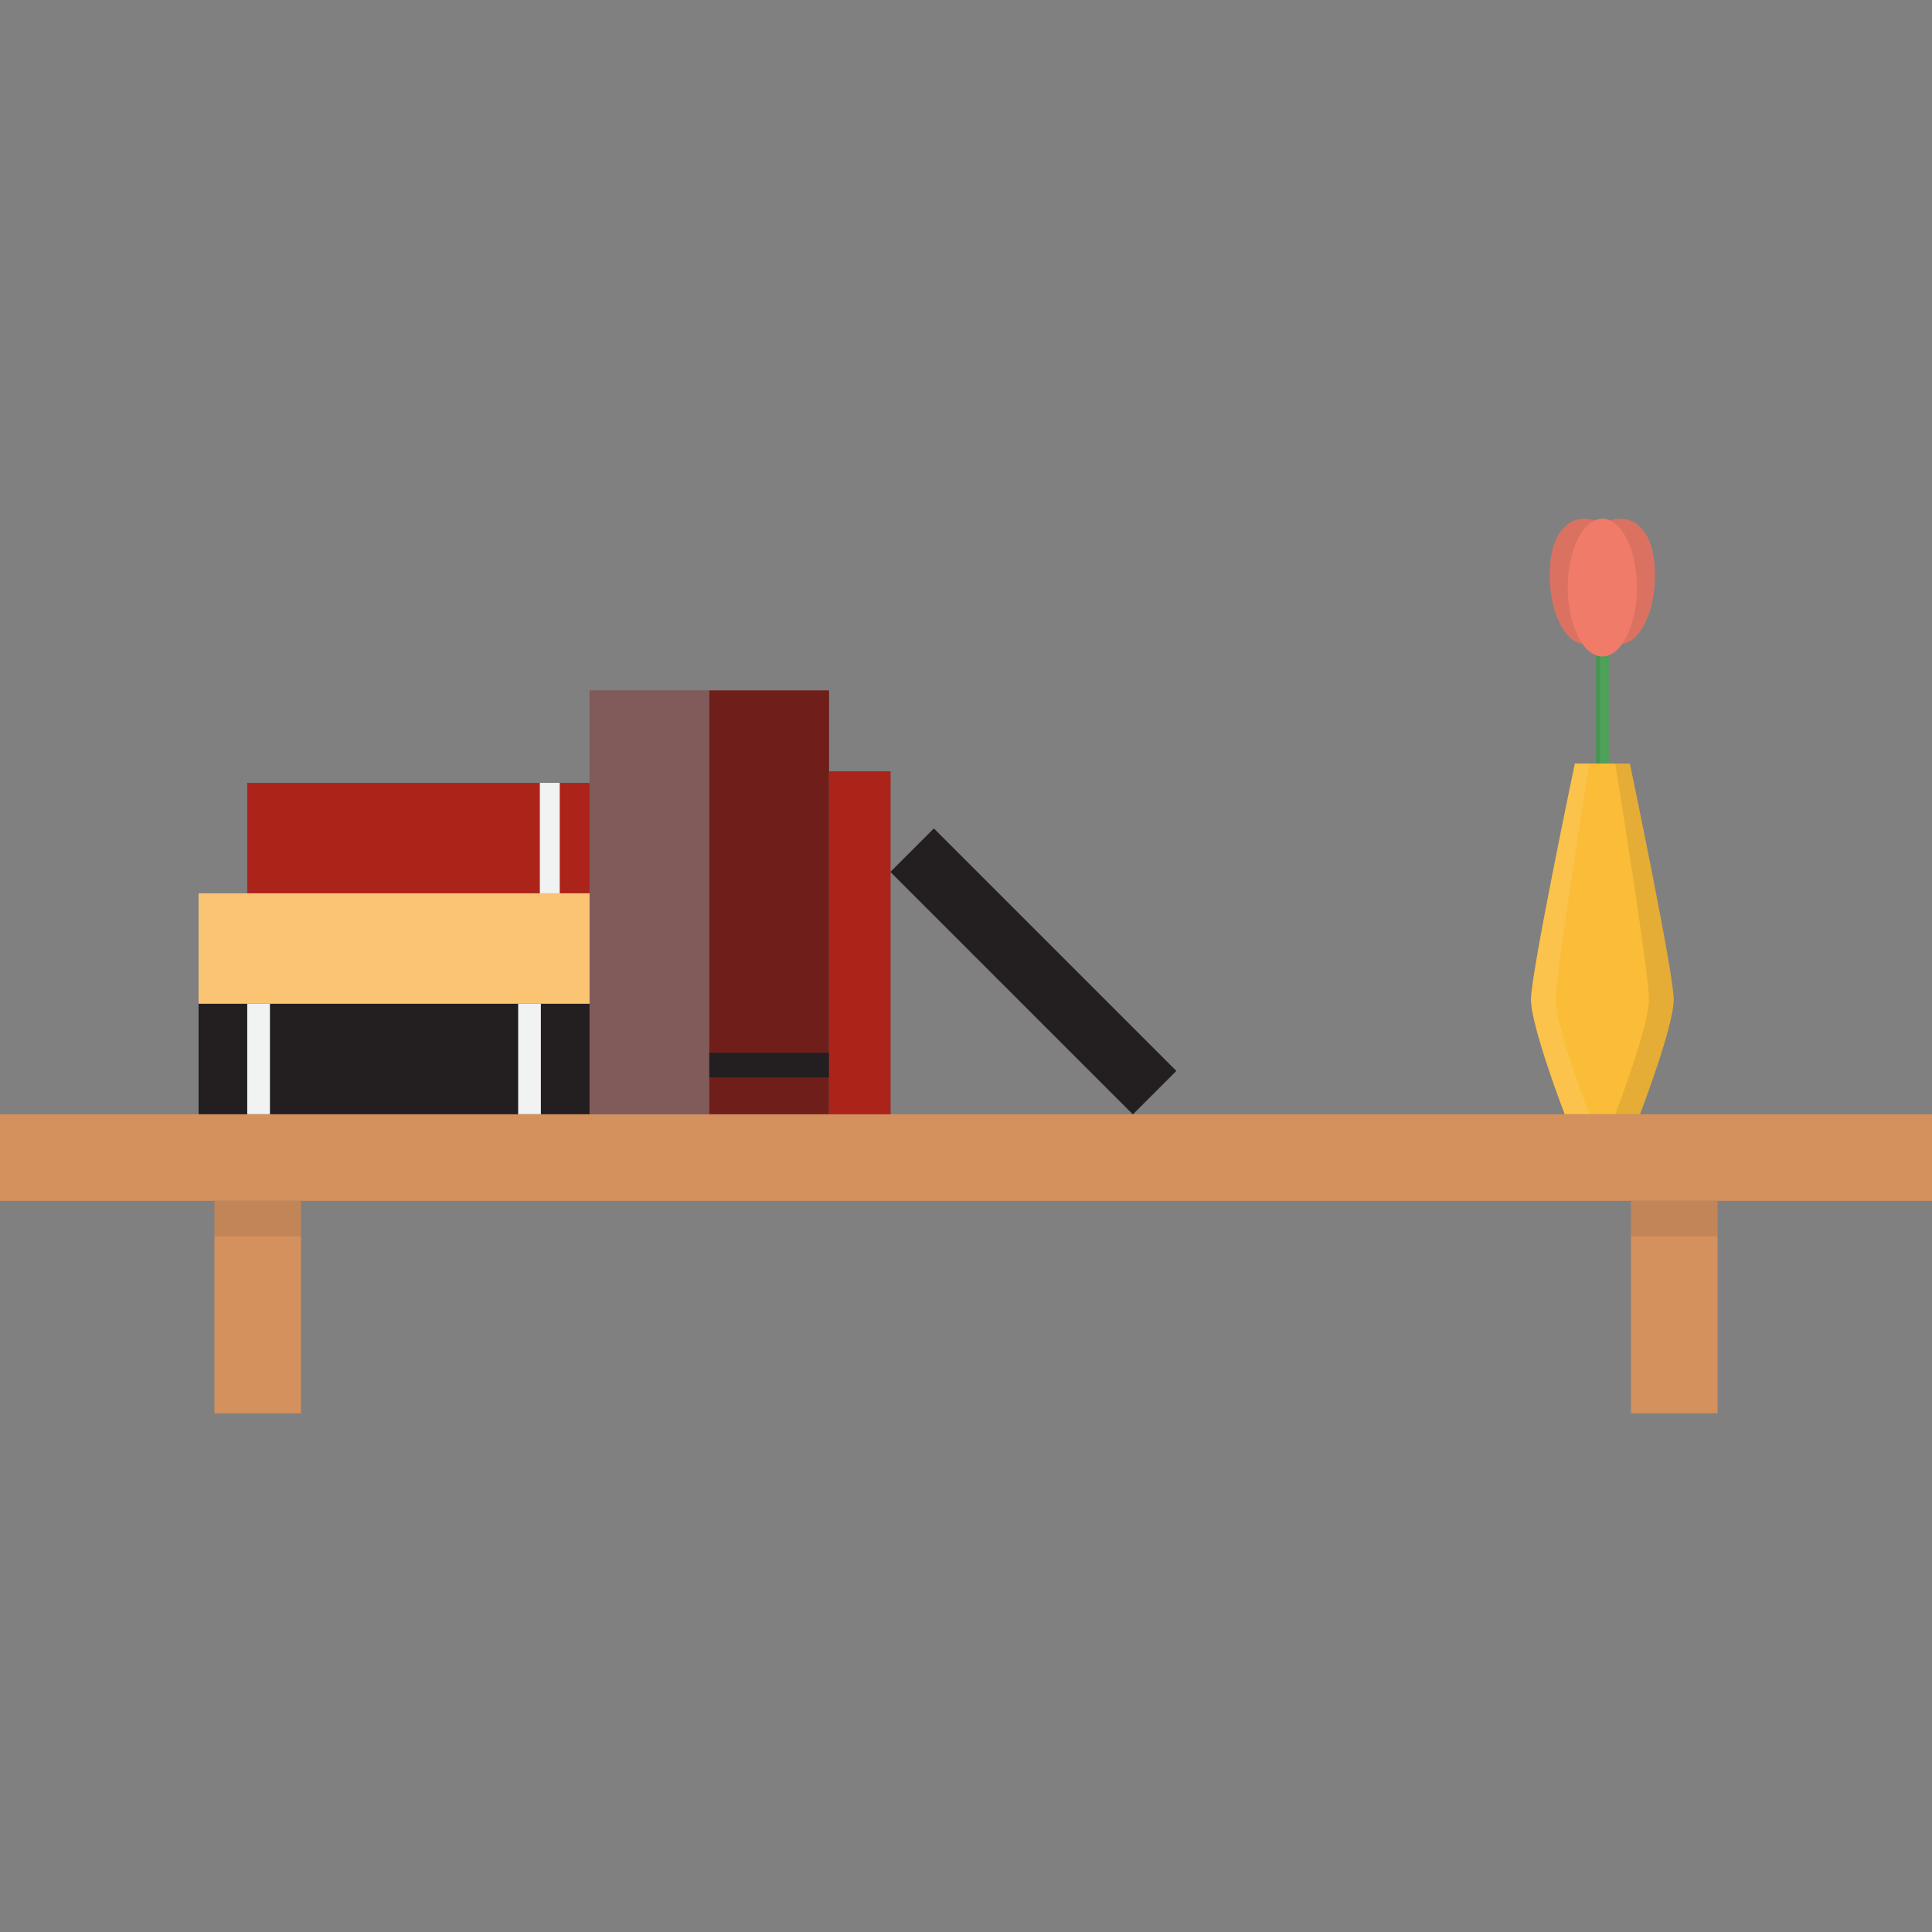 <?xml version="1.0" encoding="iso-8859-1"?>
<!-- Generator: Adobe Illustrator 19.0.0, SVG Export Plug-In . SVG Version: 6.00 Build 0)  -->
<svg version="1.1" id="Calque_1" xmlns="http://www.w3.org/2000/svg" xmlns:xlink="http://www.w3.org/1999/xlink" x="0px" y="0px"
	 viewBox="0 0 200 200" style="enable-background:new 0 0 200 200;" xml:space="preserve">
<rect x="0" y="0" width="200" height="200" fill="#808080" stroke="none"/>
<g id="Shelf_1_">
	<g id="XMLID_2_">
		<rect id="XMLID_26_" x="0" y="115.346" style="fill:#D4905D;" width="200" height="8.962"/>
		<g id="XMLID_3_">
			<rect id="XMLID_25_" x="22.2" y="124.308" style="fill:#D4905D;" width="8.961" height="21.996"/>
			<rect id="XMLID_24_" x="168.838" y="124.308" style="fill:#D4905D;" width="8.962" height="21.996"/>
			<rect id="XMLID_23_" x="22.2" y="124.308" style="opacity:0.1;fill:#231F20;" width="8.961" height="3.666"/>
			<rect id="XMLID_22_" x="168.838" y="124.308" style="opacity:0.1;fill:#231F20;" width="8.962" height="3.666"/>
		</g>
	</g>
	<g id="XMLID_4_">
		<g id="XMLID_5_">
			<g id="XMLID_6_">
				<g id="XMLID_7_">
					<rect id="XMLID_21_" x="165.206" y="65.832" style="fill:#4DA159;" width="1.339" height="18.459"/>
					<g id="XMLID_8_" style="opacity:0.1;">
						<rect id="XMLID_20_" x="165.206" y="65.832" style="fill:#231F20;" width="0.406" height="18.459"/>
					</g>
				</g>
				<g id="XMLID_9_">
					<path id="XMLID_19_" style="fill:#EF7B68;" d="M171.32,59.515c0-3.938-1.601-5.818-3.577-5.818
						c-1.975,0-3.577,1.88-3.577,5.818c0,3.939,1.602,7.131,3.577,7.131C169.719,66.647,171.32,63.454,171.32,59.515z"/>
					<path id="XMLID_18_" style="opacity:0.1;fill:#231F20;" d="M171.32,59.515c0-3.938-1.601-5.818-3.577-5.818
						c-1.975,0-3.577,1.88-3.577,5.818c0,3.939,1.602,7.131,3.577,7.131C169.719,66.647,171.32,63.454,171.32,59.515z"/>
					<path id="XMLID_17_" style="fill:#EF7B68;" d="M167.586,59.515c0-3.938-1.602-5.818-3.579-5.818
						c-1.976,0-3.577,1.88-3.577,5.818c0,3.939,1.601,7.131,3.577,7.131C165.984,66.647,167.586,63.454,167.586,59.515z"/>
					<path id="XMLID_16_" style="opacity:0.1;fill:#231F20;" d="M167.586,59.515c0-3.938-1.602-5.818-3.579-5.818
						c-1.976,0-3.577,1.88-3.577,5.818c0,3.939,1.601,7.131,3.577,7.131C165.984,66.647,167.586,63.454,167.586,59.515z"/>
					<ellipse id="XMLID_15_" style="fill:#EF7B68;" cx="165.875" cy="60.828" rx="3.578" ry="7.131"/>
				</g>
			</g>
			<g id="XMLID_10_">
				<path id="XMLID_14_" style="fill:#FBBC37;" d="M169.772,115.346h-7.795c0,0-3.491-9.075-3.491-11.867s4.543-24.441,4.543-24.441
					h5.692c0,0,4.541,21.648,4.541,24.441S169.772,115.346,169.772,115.346z"/>
				<path id="XMLID_13_" style="opacity:0.1;fill:#FFFFFF;" d="M164.538,79.038h-1.508c0,0-4.543,21.648-4.543,24.441
					s3.491,11.867,3.491,11.867h2.56c0,0-3.491-9.075-3.491-11.867S164.538,79.038,164.538,79.038z"/>
				<path id="XMLID_12_" style="opacity:0.1;fill:#231F20;" d="M167.213,79.038h1.508c0,0,4.541,21.648,4.541,24.441
					s-3.49,11.867-3.49,11.867h-2.559c0,0,3.49-9.075,3.49-11.867S167.213,79.038,167.213,79.038z"/>
			</g>
		</g>
		<g id="XMLID_11_">
			<g id="XMLID_27_">
				<rect id="XMLID_28_" x="61.027" y="71.465" style="fill:#815A5A;" width="12.398" height="43.881"/>
				<g id="XMLID_29_">
					<rect id="XMLID_30_" x="73.425" y="71.465" style="fill:#701E19;" width="12.399" height="43.881"/>
					<rect id="XMLID_31_" x="73.425" y="108.978" style="fill:#231F20;" width="12.399" height="2.55"/>
				</g>
				<rect id="XMLID_32_" x="85.825" y="79.842" style="fill:#AC2419;" width="6.367" height="35.504"/>
				
					<rect id="XMLID_33_" x="103.812" y="82.789" transform="matrix(0.707 -0.707 0.707 0.707 -39.755 105.124)" style="fill:#231F20;" width="6.367" height="35.505"/>
			</g>
			<g id="XMLID_34_">
				<g id="XMLID_35_">
					<rect id="XMLID_36_" x="25.593" y="81.042" style="fill:#AC2419;" width="35.434" height="11.435"/>
					<rect id="XMLID_37_" x="55.885" y="81.042" style="fill:#F1F2F2;" width="2.058" height="11.435"/>
				</g>
				<rect id="XMLID_38_" x="20.559" y="92.477" style="fill:#FBC472;" width="40.468" height="11.435"/>
				<g id="XMLID_39_">
					<rect id="XMLID_40_" x="20.559" y="103.911" style="fill:#231F20;" width="40.468" height="11.435"/>
					<g id="XMLID_41_">
						<rect id="XMLID_42_" x="53.64" y="103.911" style="fill:#F1F2F2;" width="2.351" height="11.435"/>
						<rect id="XMLID_43_" x="25.593" y="103.911" style="fill:#F1F2F2;" width="2.351" height="11.435"/>
					</g>
				</g>
			</g>
		</g>
	</g>
</g>
</svg>
